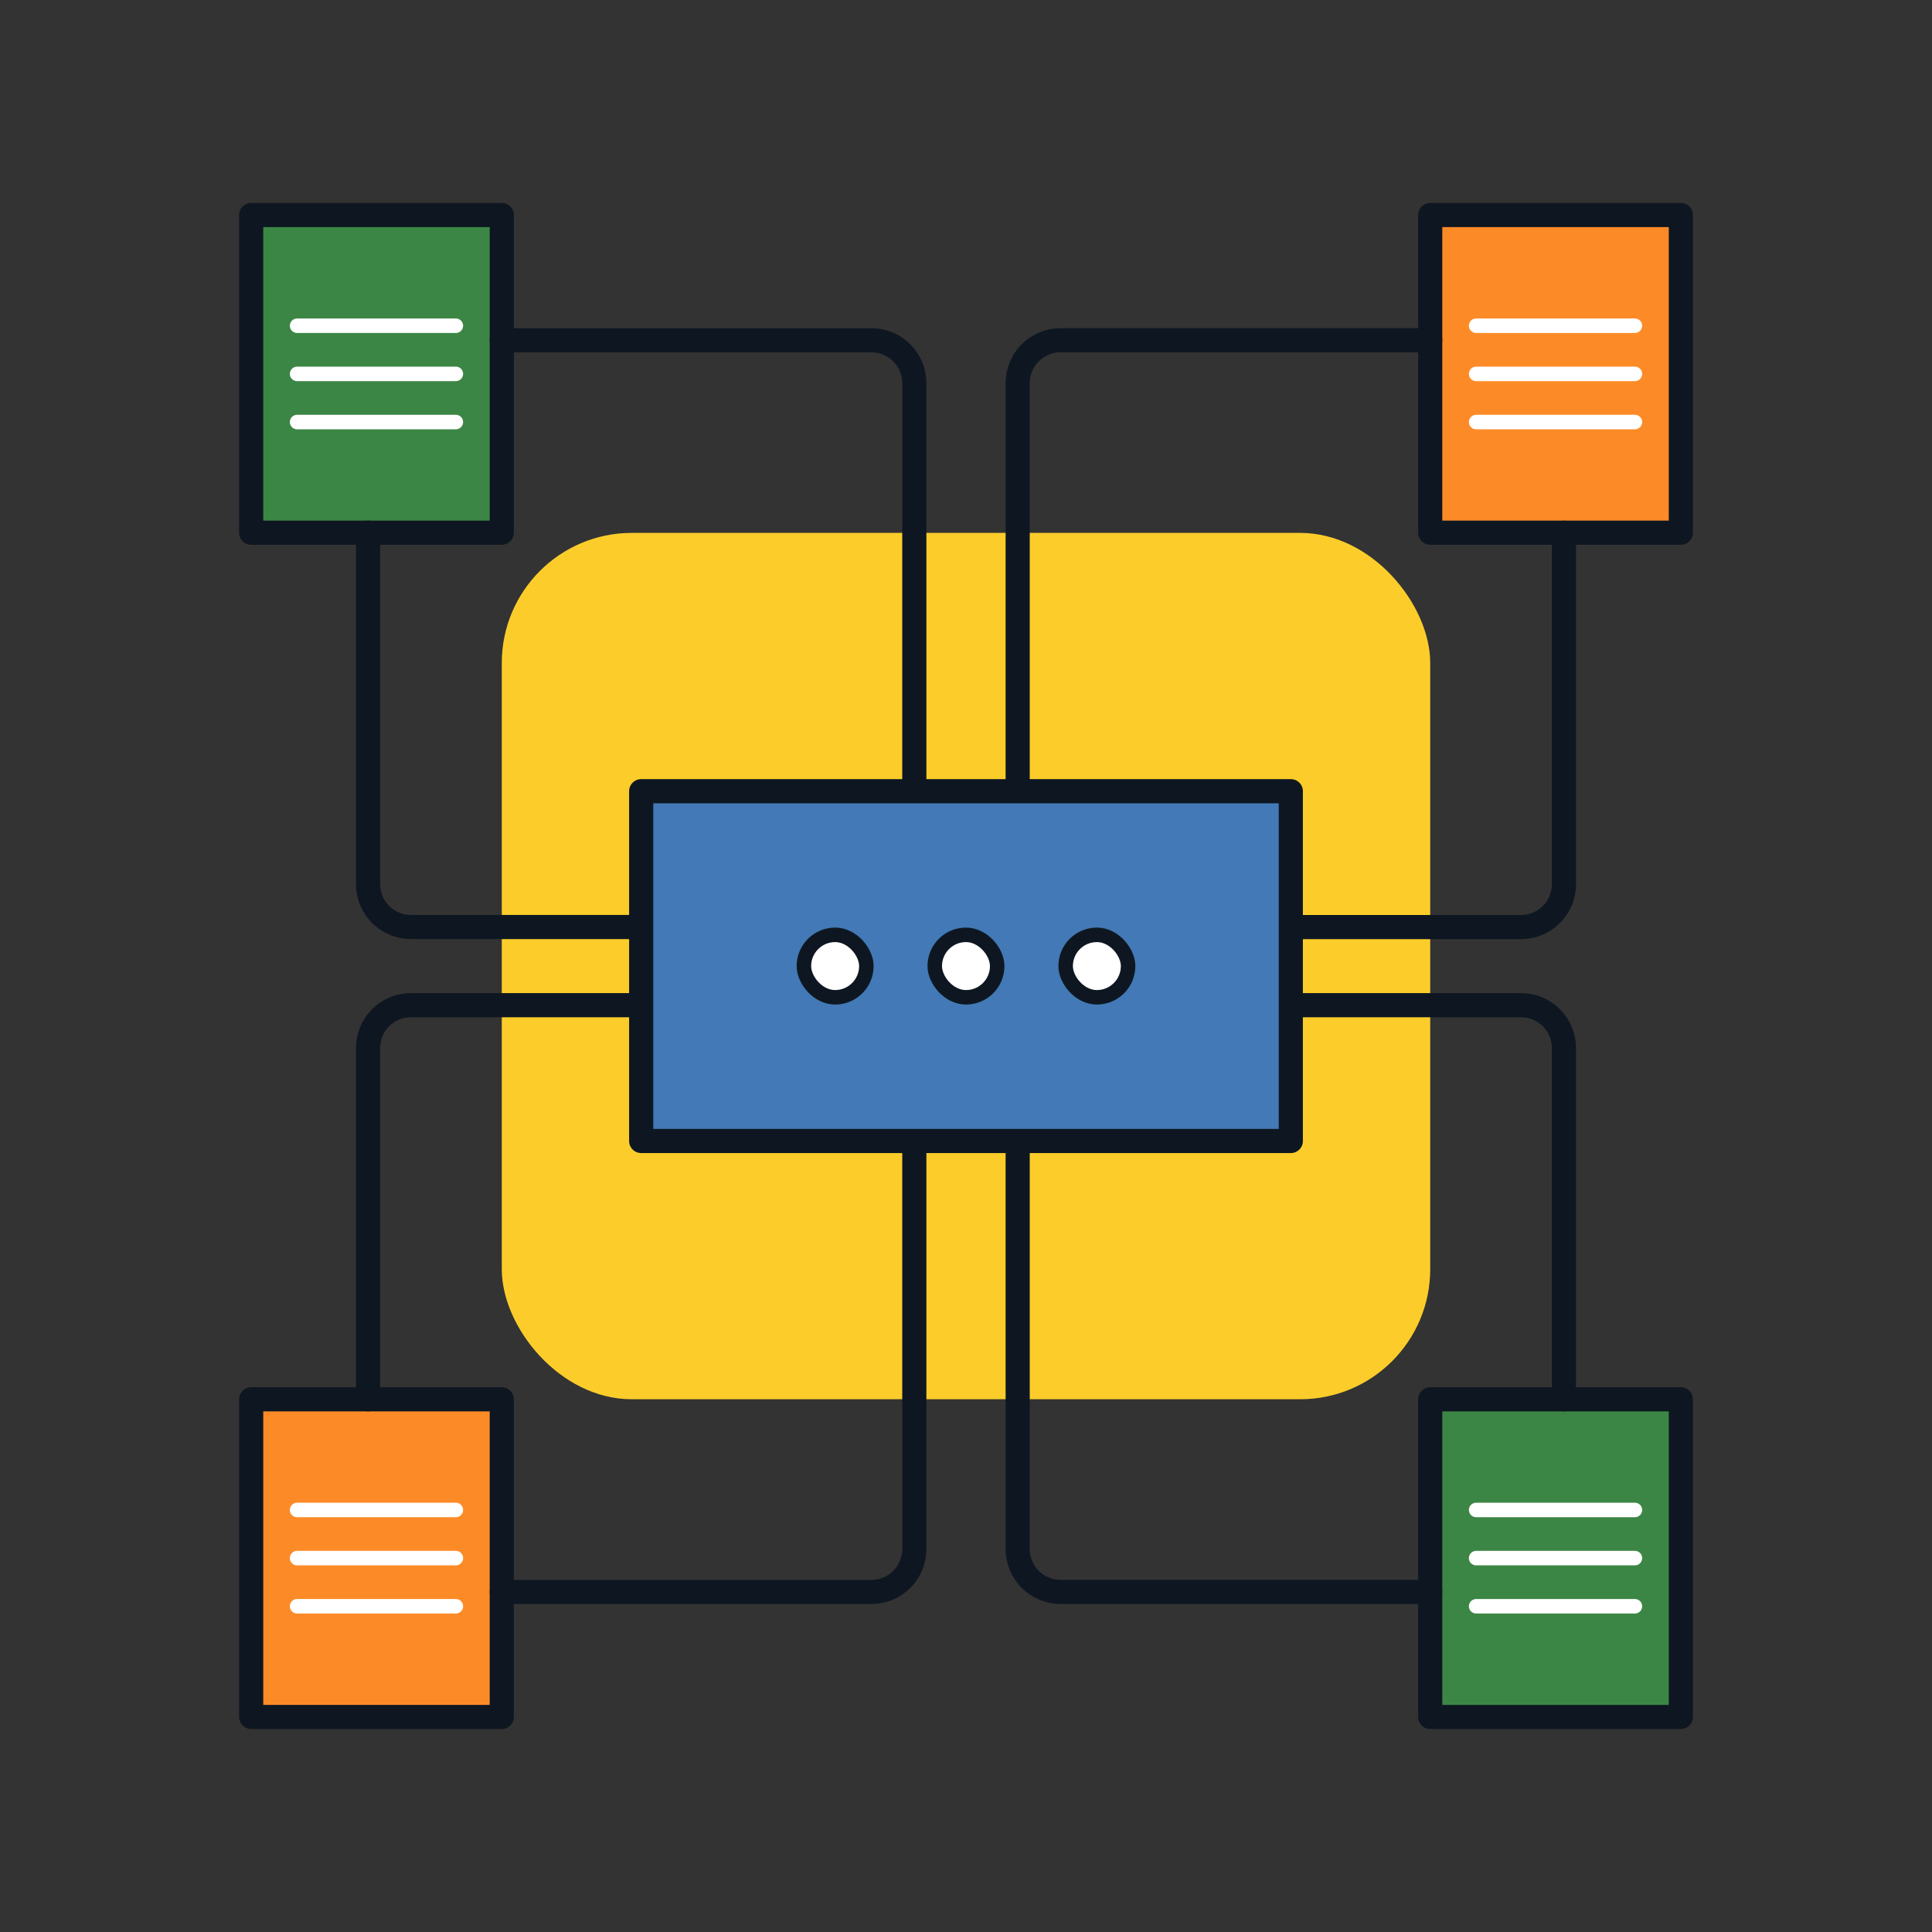 <?xml version="1.0" encoding="UTF-8"?>
<svg id="Data:_Data_Connection_Filled_" data-name="Data: Data Connection (Filled)" xmlns="http://www.w3.org/2000/svg" viewBox="0 0 400 400">
  <rect x="0" y="0" width="400" height="400" fill="#333333" stroke="none"/>
  <defs>
    <style>
      .cls-1 {
        fill: #fccd2a;
      }

      .cls-2, .cls-3 {
        fill: none;
      }

      .cls-2, .cls-3, .cls-4 {
        stroke-linecap: round;
      }

      .cls-2, .cls-3, .cls-4, .cls-5, .cls-6, .cls-7 {
        stroke-linejoin: round;
      }

      .cls-2, .cls-4, .cls-5, .cls-6, .cls-7 {
        stroke: #0e1721;
      }

      .cls-2, .cls-4, .cls-6, .cls-7 {
        stroke-width: 5px;
      }

      .cls-3 {
        stroke: #fff;
      }

      .cls-3, .cls-5 {
        stroke-width: 3px;
      }

      .cls-4 {
        fill: #4279b6;
      }

      .cls-5 {
        fill: #fff;
      }

      .cls-6 {
        fill: #3c8645;
      }

      .cls-7 {
        fill: #fc8b27;
      }
    </style>
  </defs>
  <rect class="cls-1" x="103.89" y="110.33" width="192.22" height="179.37" rx="26.92" ry="26.92"/>
  <rect class="cls-7" x="296.11" y="44.52" width="51.89" height="65.77"/>
  <rect class="cls-6" x="52" y="44.52" width="51.89" height="65.77"/>
  <rect class="cls-7" x="52" y="289.71" width="51.89" height="65.77"/>
  <rect class="cls-6" x="296.11" y="289.71" width="51.89" height="65.77"/>
  <line class="cls-3" x1="305.62" y1="67.44" x2="338.49" y2="67.44"/>
  <line class="cls-3" x1="305.62" y1="77.41" x2="338.49" y2="77.41"/>
  <line class="cls-3" x1="305.62" y1="87.38" x2="338.49" y2="87.38"/>
  <line class="cls-3" x1="305.62" y1="312.62" x2="338.49" y2="312.62"/>
  <line class="cls-3" x1="305.62" y1="322.59" x2="338.49" y2="322.59"/>
  <line class="cls-3" x1="305.62" y1="332.56" x2="338.49" y2="332.56"/>
  <line class="cls-3" x1="61.51" y1="67.44" x2="94.38" y2="67.44"/>
  <line class="cls-3" x1="61.51" y1="77.41" x2="94.38" y2="77.41"/>
  <line class="cls-3" x1="61.51" y1="87.38" x2="94.38" y2="87.38"/>
  <line class="cls-3" x1="61.51" y1="312.62" x2="94.38" y2="312.62"/>
  <line class="cls-3" x1="61.51" y1="322.59" x2="94.38" y2="322.59"/>
  <line class="cls-3" x1="61.51" y1="332.56" x2="94.38" y2="332.56"/>
  <path class="cls-2" d="M267.25,191.94h47.67c4.91,0,8.88-3.98,8.88-8.88v-72.76"/>
  <path class="cls-2" d="M296.11,70.44h-76.53c-4.91,0-8.88,3.98-8.88,8.88v84.48"/>
  <path class="cls-2" d="M323.8,289.71v-72.72c0-4.91-3.98-8.88-8.88-8.88h-47.67"/>
  <path class="cls-2" d="M210.7,236.23v84.48c0,4.91,3.98,8.88,8.88,8.88h76.53"/>
  <path class="cls-2" d="M189.3,163.81v-84.48c0-4.91-3.98-8.88-8.88-8.88h-76.53"/>
  <path class="cls-2" d="M76.2,110.29v72.76c0,4.91,3.98,8.88,8.88,8.88h47.67"/>
  <path class="cls-2" d="M103.89,329.6h76.53c4.91,0,8.88-3.98,8.88-8.88v-84.48"/>
  <path class="cls-2" d="M132.75,208.11h-47.67c-4.91,0-8.88,3.98-8.88,8.88v72.72"/>
  <rect class="cls-4" x="132.75" y="163.81" width="134.5" height="72.42"/>
  <g>
    <rect class="cls-5" x="193.53" y="193.55" width="12.93" height="12.93" rx="6.47" ry="6.47"/>
    <rect class="cls-5" x="166.44" y="193.55" width="12.93" height="12.93" rx="6.47" ry="6.47"/>
    <rect class="cls-5" x="220.63" y="193.55" width="12.93" height="12.93" rx="6.47" ry="6.47"/>
  </g>
</svg>